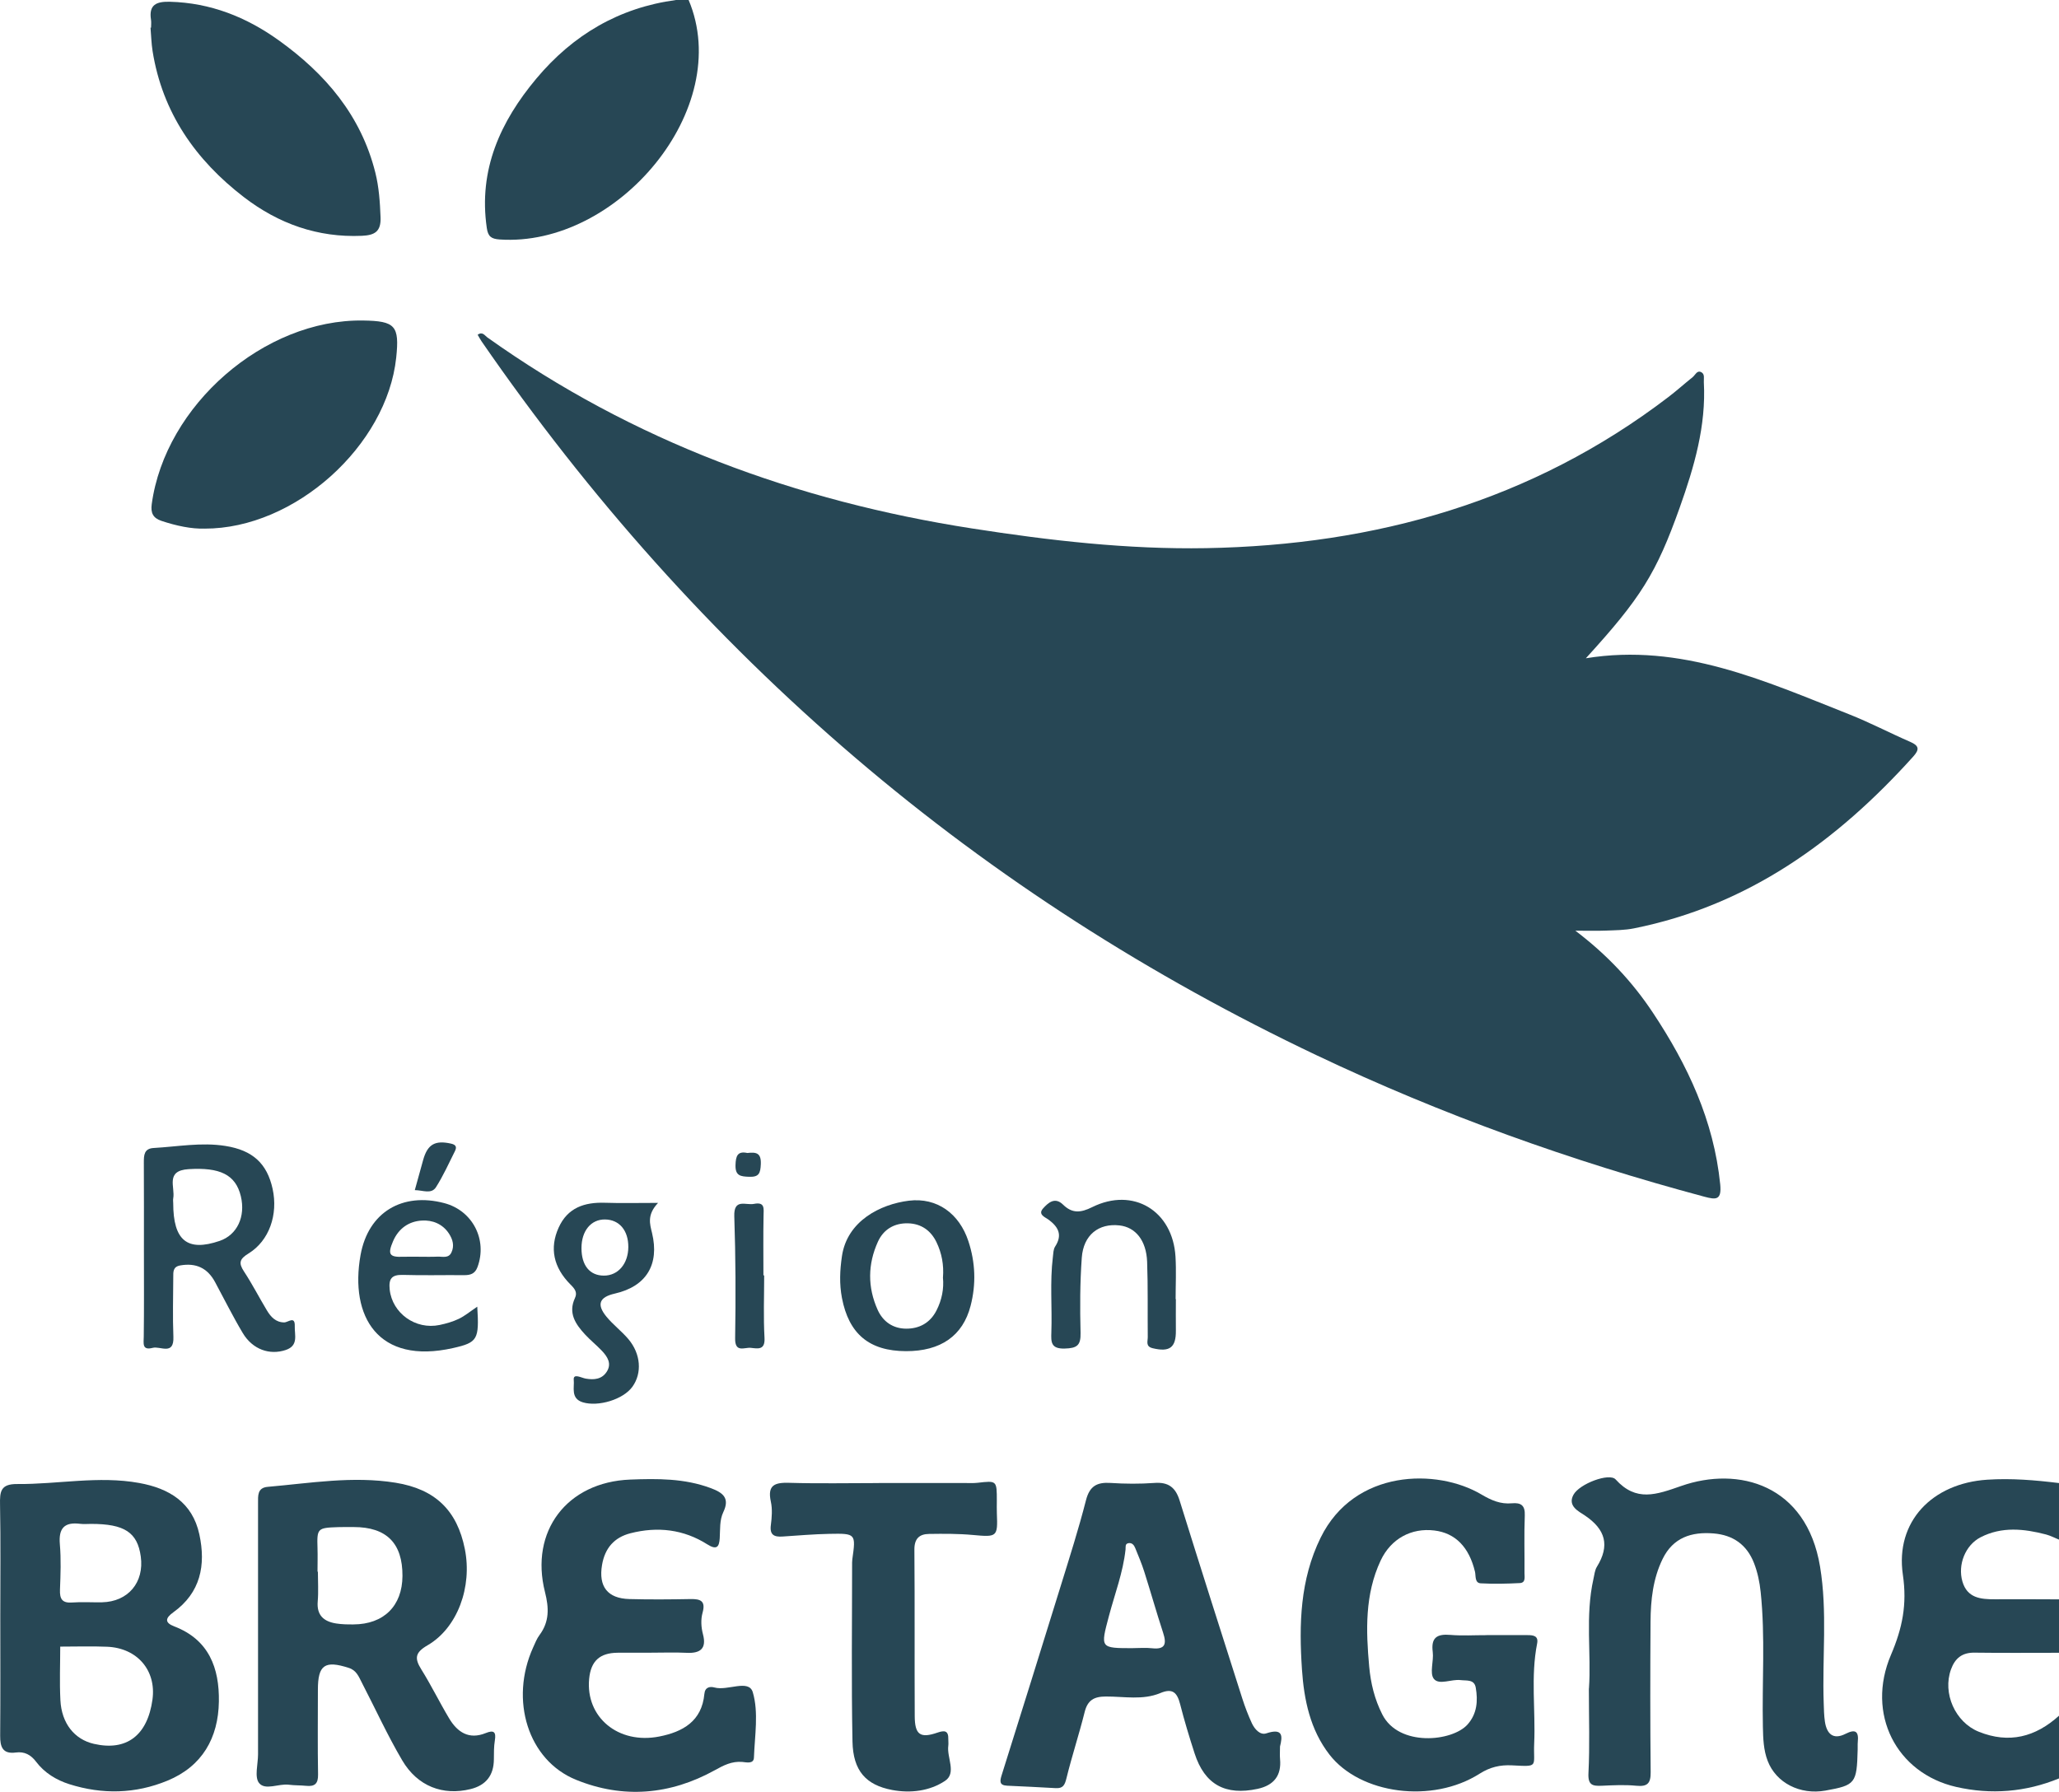 <?xml version="1.0" encoding="UTF-8"?>
<svg id="Calque_1" data-name="Calque 1" xmlns="http://www.w3.org/2000/svg" viewBox="0 0 490.57 426.96">
  <defs>
    <style>
      .cls-1 {
        fill: #274755;
      }
    </style>
  </defs>
  <path class="cls-1" d="m490.57,423.76c-7.96,3.26-16.2,3.92-24.51,2.02-14.24-3.26-21.52-17.4-15.53-31.45,2.73-6.39,3.88-12.03,2.84-19.11-1.85-12.65,6.98-21.78,20.08-22.64,5.74-.38,11.43.1,17.12.8v13.48c-1.03-.42-2.03-.95-3.09-1.23-5.25-1.37-10.54-1.93-15.58.66-3.66,1.88-5.5,6.56-4.34,10.55,1.15,3.94,4.35,4.25,7.74,4.23,5.09-.03,10.18,0,15.28.02v12.73c-6.72,0-13.44.06-20.16-.03-2.95-.04-4.63,1.36-5.58,3.98-2.06,5.69.99,12.59,6.61,14.86,7.21,2.91,13.52,1.27,19.14-3.83v14.97Z"/>
  <path class="cls-1" d="m164.07,0c10.94,25.92-17.03,58.98-45.05,57.06-1.98-.14-2.75-.71-3.04-2.75-2.02-13.87,3.24-25.35,11.82-35.6,8.69-10.38,19.69-16.89,33.27-18.71h3Z"/>
  <path class="cls-1" d="m375.31,221.74c7.6,5.76,13.6,12.18,18.5,19.56,8.28,12.46,14.51,25.71,16.04,40.89.39,3.86-1.05,3.68-3.76,2.96-31.77-8.5-62.61-19.56-92.33-33.67-39.69-18.85-76.42-42.29-109.87-70.84-34.14-29.14-63.68-62.38-89.15-99.3-.34-.5-.62-1.04-.94-1.58,1.16-.83,1.71.2,2.29.62,34.73,24.76,73.59,39.02,115.52,45.54,18.48,2.88,37.06,5.02,55.76,4.69,40.33-.72,77.63-11.17,110.14-36.01,1.98-1.51,3.83-3.18,5.78-4.74.62-.5,1.02-1.7,2.05-1.18.9.46.56,1.56.61,2.39.57,10.42-2.31,20.2-5.74,29.85-5.59,15.7-9.29,21.6-22.37,35.93,22.72-3.69,42.59,5.39,62.67,13.33,4.97,1.96,9.72,4.46,14.62,6.59,2.12.92,2.23,1.81.71,3.5-18.17,20.18-39.33,35.49-66.55,40.94-2.18.44-4.46.44-6.69.53-2.18.09-4.37.02-7.29.02Z"/>
  <path class="cls-1" d="m.07,385.13c0-8.86.11-17.72-.06-26.57-.06-3.12.08-4.99,4.11-4.95,9.68.08,19.36-2.01,29.05-.25,7.13,1.29,12.68,4.63,14.33,12.26,1.58,7.34.29,13.89-6.21,18.56-1.91,1.37-2.11,2.46.22,3.35,8.29,3.17,10.77,9.95,10.64,17.92-.14,8.66-3.95,15.41-12.25,18.84-7.63,3.15-15.51,3.33-23.38.84-3.12-.99-5.92-2.7-7.93-5.36-1.25-1.65-2.76-2.46-4.8-2.19-3.15.42-3.77-1.3-3.75-4.01.08-9.48.03-18.96.03-28.44Zm14.28,7.22c0,4.08-.18,8.43.04,12.76.28,5.54,3.36,9.35,7.98,10.41,7.78,1.79,12.78-2,13.96-10.57.94-6.91-3.61-12.28-10.83-12.57-3.65-.15-7.3-.03-11.14-.03Zm7.36-29.24c-.87,0-1.76.09-2.62-.02-3.74-.47-5.16,1.04-4.83,4.86.31,3.59.17,7.23.03,10.84-.08,2.19.51,3.23,2.91,3.05,2.36-.18,4.74,0,7.1-.05,6.22-.13,10.09-4.73,9.24-10.91-.79-5.75-3.88-7.77-11.84-7.77Z"/>
  <path class="cls-1" d="m61.48,390.35c0-10.72,0-21.44,0-32.16,0-1.79-.19-3.69,2.3-3.91,10.14-.88,20.27-2.63,30.48-.98,9.44,1.53,14.65,6.59,16.49,15.79,1.81,9.03-1.75,18.81-8.89,22.95-2.95,1.71-3.15,3.07-1.48,5.74,2.37,3.79,4.33,7.83,6.63,11.67,1.97,3.3,4.72,5.13,8.72,3.5,1.94-.79,2.51-.27,2.17,1.77-.24,1.46-.22,2.98-.23,4.47q-.03,5.75-5.57,7.11c-6.56,1.61-12.61-.64-16.27-6.85-3.53-5.99-6.42-12.35-9.62-18.52-.73-1.4-1.26-2.91-3.08-3.5-5.74-1.86-7.39-.74-7.39,5.2,0,6.73-.08,13.46.04,20.19.04,2.21-.8,2.91-2.84,2.7-1.36-.14-2.74-.08-4.1-.26-2.44-.32-5.63,1.42-7.11-.4-1.15-1.42-.25-4.49-.25-6.83,0-9.22,0-18.45,0-27.67Zm14.18-15.85s.05,0,.08,0c0,2.36.16,4.73-.04,7.08-.28,3.34,1.48,4.8,4.42,5.26,1.34.21,2.72.23,4.09.22,7.23-.03,11.64-4.4,11.68-11.54.04-7.81-3.79-11.66-11.62-11.66-1.24,0-2.49-.02-3.73.02-4.92.16-5.04.3-4.89,5.03.06,1.86,0,3.73,0,5.59Z"/>
  <path class="cls-1" d="m378.58,402.31c.58-8.24-.93-17.25,1.08-26.14.22-.96.31-2.04.81-2.84,3.13-5.06,2.07-8.9-2.84-12.21-1.47-.99-4.2-2.24-2.75-4.94,1.42-2.64,8.57-5.31,10.05-3.67,4.91,5.42,9.68,3.64,15.64,1.56,13.62-4.77,29.83-.37,33.07,19.22,1.79,10.78.49,21.66.87,32.49.05,1.49.07,2.99.29,4.46.44,2.9,1.97,4.39,4.91,2.89,2.39-1.21,3.18-.57,2.92,1.95-.06.62,0,1.25-.03,1.87-.2,7.99-.54,8.42-7.66,9.7-6.08,1.09-11.77-1.84-13.78-7.07-1-2.61-1.08-5.33-1.14-8.09-.23-10.71.6-21.44-.53-32.14-.25-2.38-.72-4.67-1.58-6.89-1.71-4.39-4.98-6.7-9.64-7.08-5.27-.43-9.65.98-12.14,6.08-2.3,4.7-2.84,9.77-2.88,14.89-.08,11.98-.09,23.96.03,35.93.03,2.67-.78,3.48-3.43,3.22-2.71-.27-5.48-.12-8.21,0-2.21.1-3.33-.14-3.18-3.01.33-6.47.1-12.97.1-20.16Z"/>
  <path class="cls-1" d="m354.21,389.61c3.24,0,6.49,0,9.73,0,1.34,0,2.66.14,2.29,2-1.56,7.9-.35,15.88-.7,23.81-.25,5.62,1.29,5.56-5.31,5.22-2.8-.14-5.21.41-7.71,2-11.26,7.17-28.42,4.89-35.75-4.55-4.62-5.95-6.07-13.08-6.56-20.29-.72-10.73-.48-21.37,4.45-31.41,8.04-16.36,27.74-16.55,38.29-10.3,2.39,1.41,4.58,2.36,7.28,2.11,2.14-.19,3.17.47,3.07,2.89-.18,4.58-.03,9.17-.07,13.75,0,.93.33,2.29-1.11,2.37-3.1.16-6.22.23-9.32.06-1.46-.08-1.14-1.79-1.36-2.74-1.39-5.84-4.65-9.25-9.7-9.85-5.45-.66-10.32,1.93-12.78,7.16-3.79,8.08-3.51,16.68-2.73,25.27.36,3.97,1.28,7.78,3.13,11.42,3.94,7.75,16.65,6.47,20.3,2.38,2.28-2.56,2.5-5.63,1.96-8.78-.35-2.03-2.15-1.62-3.6-1.8-2.2-.28-5.15,1.27-6.39-.31-1.06-1.36.02-4.24-.26-6.4-.45-3.47,1.06-4.33,4.22-4.06,2.85.24,5.73.05,8.6.06Z"/>
  <path class="cls-1" d="m304.97,416.1c0,1.29-.07,2.17.01,3.03q.55,5.83-5.34,7.11c-7.7,1.67-12.62-1.04-15.01-8.42-1.26-3.89-2.45-7.81-3.46-11.77-.7-2.71-1.76-3.88-4.72-2.63-4.16,1.74-8.62.8-12.95.82-2.82,0-4.36.85-5.07,3.69-1.32,5.29-3.04,10.49-4.34,15.79-.4,1.61-.81,2.46-2.58,2.35-3.84-.24-7.7-.39-11.54-.58-1.9-.09-1.77-1.07-1.31-2.53,4.73-15.04,9.43-30.08,14.09-45.15,2.09-6.75,4.24-13.49,5.99-20.33.87-3.4,2.63-4.34,5.86-4.13,3.47.23,6.98.25,10.45,0,3.32-.25,5.03,1.06,6,4.18,4.91,15.76,9.92,31.48,14.94,47.2.64,2,1.4,3.98,2.28,5.89.65,1.39,1.96,2.89,3.43,2.4,4.1-1.36,3.85.79,3.28,3.09Zm-34.99-23.39c1.5,0,3.01-.14,4.48.03,3.21.36,3.52-1.06,2.66-3.69-1.58-4.83-2.96-9.73-4.5-14.58-.6-1.89-1.38-3.72-2.12-5.55-.28-.7-.73-1.37-1.64-1.22-.86.15-.63.93-.69,1.5-.59,5.47-2.56,10.59-3.96,15.86-2.04,7.69-2.14,7.66,5.78,7.66Z"/>
  <path class="cls-1" d="m155.03,393.81c-2.62,0-5.24-.01-7.86,0-4.27.03-6.39,1.97-6.8,6.2-.89,9.15,6.93,15.69,16.71,13.76,5.59-1.1,10.14-3.63,10.74-10.14.15-1.65,1.34-1.83,2.41-1.54,3.13.87,8.18-2.07,9.13,1.14,1.42,4.8.46,10.35.27,15.57-.06,1.57-1.78,1.12-2.77,1.03-2.5-.21-4.43.79-6.57,1.98-10.61,5.87-21.83,6.84-33.05,2.27-11.46-4.66-15.87-19.03-10.22-31.53.46-1.02.88-2.1,1.54-2.98,2.36-3.19,2.24-6.45,1.29-10.2-3.68-14.52,5.24-26.23,20.29-26.82,6.47-.25,12.94-.3,19.19,2.03,2.9,1.08,4.61,2.35,3.01,5.71-.93,1.95-.73,4.13-.86,6.24-.13,2.03-.68,2.9-2.97,1.45-5.64-3.58-11.85-4.29-18.3-2.64-3.9,1-6.09,3.57-6.77,7.55-.87,5.13,1.29,7.99,6.52,8.13,4.86.13,9.73.09,14.6,0,2.36-.04,3.6.46,2.84,3.22-.46,1.66-.36,3.46.09,5.18.89,3.36-.58,4.57-3.86,4.41-2.86-.14-5.74-.03-8.61-.03Z"/>
  <path class="cls-1" d="m35.99,6.59c0-.62.08-1.26-.01-1.87-.58-3.64,1.33-4.38,4.5-4.3,9.66.25,18.18,3.63,25.92,9.18,11.12,7.97,19.61,17.9,23.02,31.51.88,3.51,1.11,7.08,1.25,10.69.13,3.4-1.42,4.25-4.44,4.39-10.55.46-19.87-2.89-28.1-9.2-11.55-8.87-19.44-20.16-21.78-34.83-.29-1.83-.33-3.7-.49-5.56.04,0,.08,0,.13-.01Z"/>
  <path class="cls-1" d="m48.73,125.95c-3.07.11-6.7-.65-10.27-1.84-2.04-.68-2.58-1.94-2.31-3.97,3.2-23.58,26.79-44.11,50.34-43.77,7.7.11,8.71,1.24,7.91,8.84-2.21,20.95-24.11,40.79-45.67,40.75Z"/>
  <path class="cls-1" d="m209.37,353.37c6.86,0,13.73,0,20.59,0,1,0,2.01.06,2.99-.06,4.55-.52,4.55-.54,4.55,4.3,0,1-.03,2,.01,2.99.23,5.62.05,5.68-5.7,5.15-3.46-.32-6.97-.3-10.45-.25-2.3.03-3.52,1.1-3.5,3.74.11,13.22.01,26.45.08,39.67.02,4.44,1.31,5.35,5.42,3.93,1.76-.61,2.64-.44,2.58,1.6-.01.5.07,1.01,0,1.5-.4,2.84,2.03,6.53-.78,8.4-3.62,2.41-8.17,3-12.6,2.17-6.23-1.18-9.31-4.55-9.45-11.55-.28-14.22-.09-28.44-.09-42.66,0-.25.02-.5.05-.75.86-6.11.85-6.19-5.46-6.07-3.73.07-7.46.4-11.18.64-1.98.13-3.08-.38-2.77-2.72.24-1.84.39-3.81,0-5.59-.87-3.98.94-4.59,4.38-4.49,7.11.21,14.22.06,21.34.06Z"/>
  <path class="cls-1" d="m34.29,298.27c0-7.1.02-14.2-.02-21.3,0-1.75.07-3.3,2.34-3.43,5.69-.32,11.37-1.4,17.09-.49,6.51,1.03,9.92,4.18,11.25,10.22,1.34,6.12-.79,12.36-5.73,15.4-2.13,1.31-2.44,2.24-1.09,4.29,1.98,3.01,3.62,6.23,5.48,9.31.92,1.52,2.09,2.81,4.09,2.83.97,0,2.62-1.66,2.53.92-.07,2.08.95,4.61-2.15,5.65-3.84,1.29-7.9-.11-10.25-4.05-2.35-3.94-4.4-8.07-6.58-12.11-1.81-3.38-4.56-4.64-8.29-3.99-1.8.31-1.67,1.57-1.68,2.8-.02,4.73-.16,9.47.03,14.2.18,4.54-3.11,2.17-4.92,2.64-2.59.67-2.16-1.05-2.14-2.72.09-6.73.04-13.45.04-20.18Zm6.98-11.6c0,8.92,3.34,11.64,11.06,9.01,4.16-1.42,6.22-5.77,5.05-10.65-1.25-5.21-5.06-6.9-12.43-6.45-5.66.35-3.17,4.3-3.68,6.98-.07.36,0,.74,0,1.11Z"/>
  <path class="cls-1" d="m215.87,321.95c-8.77-.02-13.63-4.12-15.27-12.67-.64-3.36-.5-6.6,0-9.98,1.24-8.38,9.16-12.36,15.93-13.2,6.77-.83,12.04,3.11,14.19,9.63,1.68,5.08,1.87,10.25.53,15.42-1.85,7.15-7.13,10.82-15.39,10.8Zm8.8-17.57c.23-2.97-.28-5.76-1.54-8.38-1.35-2.81-3.65-4.42-6.75-4.51-3.27-.1-5.87,1.42-7.21,4.38-2.43,5.34-2.49,10.83-.07,16.22,1.28,2.85,3.67,4.47,6.76,4.5,3.18.03,5.77-1.39,7.27-4.35,1.26-2.48,1.8-5.13,1.53-7.86Z"/>
  <path class="cls-1" d="m113.71,311.34c.48,7.82.11,8.54-5.72,9.86-17.94,4.06-24.7-7.53-22.09-22.14,1.84-10.27,10.01-15.02,19.97-12.38,6.74,1.78,10.31,8.73,7.89,15.25-.59,1.58-1.67,1.92-3.19,1.91-4.86-.05-9.72.09-14.57-.06-2.69-.08-3.43.92-3.15,3.51.61,5.59,6.12,9.63,11.89,8.42,1.57-.33,3.15-.78,4.59-1.47,1.41-.68,2.65-1.72,4.37-2.88Zm-13.97-11.89c1.49,0,2.98.05,4.47-.02,1.18-.05,2.64.47,3.33-.97.77-1.59.34-3.15-.6-4.57-1.52-2.29-3.94-3.21-6.42-3.06-3.12.18-5.56,1.88-6.87,4.92-1.34,3.12-.89,3.84,2.37,3.71,1.24-.05,2.48,0,3.73-.02Z"/>
  <path class="cls-1" d="m280.16,309.54c0,2.49-.03,4.99,0,7.48.05,4.08-1.48,5.21-5.53,4.23-1.74-.42-1.16-1.63-1.17-2.64-.06-5.98.07-11.97-.15-17.95-.19-5.1-2.77-8.24-6.58-8.67-4.96-.56-8.6,2.26-8.99,7.7-.43,5.95-.44,11.95-.29,17.93.07,2.98-.87,3.63-3.77,3.71-3.32.1-3.27-1.57-3.19-3.86.21-5.97-.37-11.96.36-17.93.11-.85.1-1.84.54-2.51,1.74-2.69.87-4.56-1.45-6.33-.8-.61-2.77-1.27-1.42-2.76,1.17-1.29,2.78-2.84,4.75-.91,2.18,2.14,4.19,1.98,6.96.6,9.77-4.84,19.19.86,19.84,11.81.2,3.35.03,6.73.03,10.1.01,0,.02,0,.04,0Z"/>
  <path class="cls-1" d="m156.8,286.61c-2.69,2.84-1.97,5.02-1.45,7.17,1.82,7.54-1.38,12.75-8.86,14.45-3.7.84-4.4,2.57-2,5.5,1.57,1.91,3.6,3.44,5.21,5.33,2.99,3.53,3.31,8.11.99,11.35-2.19,3.07-8.15,4.84-11.83,3.73-2.97-.9-1.97-3.64-2.16-5.32-.18-1.69,1.79-.51,2.85-.33,1.95.34,3.82.18,4.99-1.61,1.27-1.94.21-3.59-1.12-5-1.28-1.36-2.76-2.53-4.02-3.9-2.27-2.46-4.09-5.1-2.41-8.69.65-1.38-.1-2.26-1.07-3.22-4.07-4.09-5.02-8.69-2.82-13.56,2.15-4.76,6.16-6.08,11.04-5.92,3.82.13,7.65.03,12.67.03Zm-18.26,10.78c0,4.15,1.98,6.56,5.36,6.56,3.37,0,5.78-2.83,5.8-6.81.02-3.95-2.14-6.52-5.53-6.57-3.36-.05-5.63,2.71-5.63,6.83Z"/>
  <path class="cls-1" d="m182.07,303.88c0,4.97-.2,9.95.08,14.9.17,3-1.62,2.55-3.27,2.38-1.5-.16-3.79,1.27-3.73-2.27.16-9.68.13-19.38-.2-29.06-.15-4.36,2.74-2.59,4.68-2.97,2.67-.53,2.32,1.13,2.29,2.86-.09,4.72-.03,9.44-.03,14.17.06,0,.12,0,.18,0Z"/>
  <path class="cls-1" d="m98.83,283.58c.75-2.69,1.37-4.94,1.99-7.19,1.05-3.75,2.85-4.74,6.65-3.89,1.3.29,1.35.92.91,1.81-1.44,2.88-2.77,5.84-4.49,8.55-1.12,1.77-3.13.73-5.07.72Z"/>
  <path class="cls-1" d="m178.06,274.73c2.05-.23,3.32-.08,3.21,2.63-.09,2.22-.44,3.14-2.82,3.04-1.97-.08-3.28-.2-3.21-2.78.06-2.19.49-3.39,2.82-2.89Z"/>
</svg>